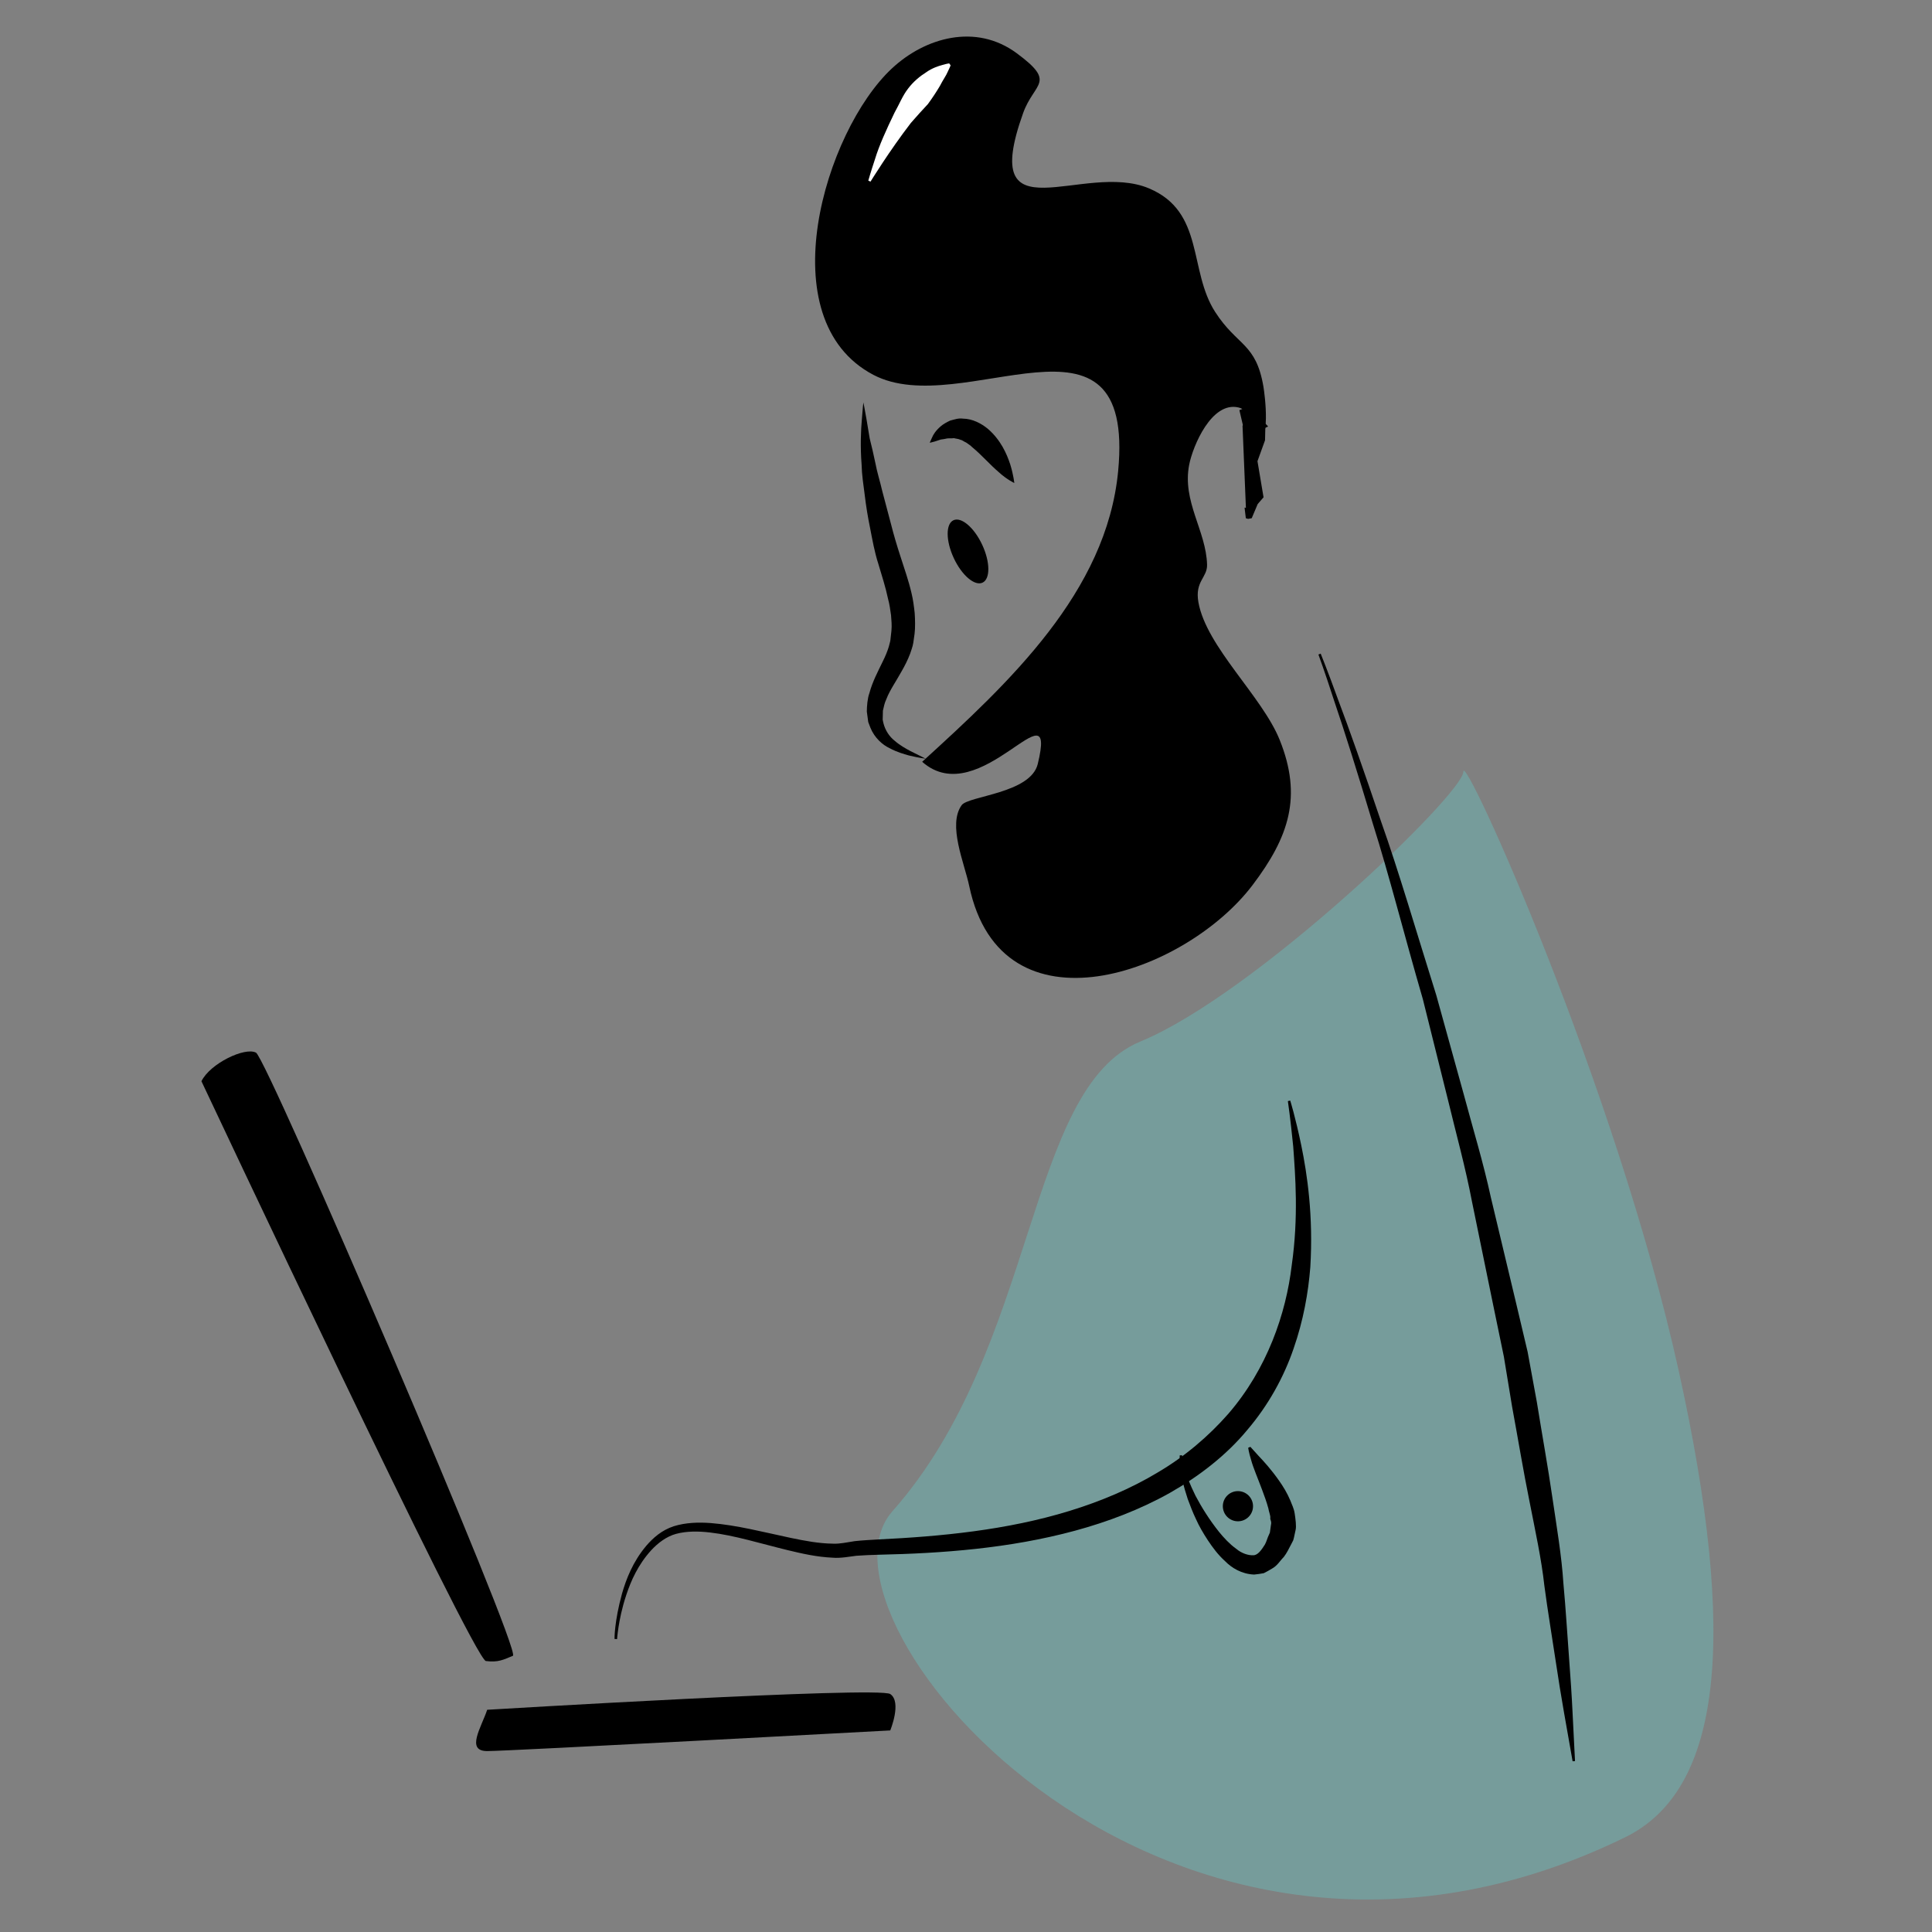 <?xml version="1.0" encoding="utf-8"?>
<svg xmlns="http://www.w3.org/2000/svg" width="90" height="90" viewBox="0 0 90 90" fill="none">
<rect x="0" y="0" width="90" height="90" fill="#808080" stroke="none"/>
<path opacity="0.5" d="M53.126 48.516C58.471 46.312 68.168 36.979 68.168 35.948C68.168 34.918 75.268 50.596 78.195 63.827C80.979 76.41 80.202 83.393 75.698 85.592C54.386 95.996 37.148 75.396 41.568 70.405C48.34 62.757 47.782 50.719 53.126 48.516Z" fill="#6CB9B7"/>
<path d="M40.682 17.46C35.784 14.879 38.424 6.109 41.541 3.195C43.094 1.742 45.46 1.074 47.358 2.476C49.24 3.867 48.179 3.826 47.662 5.266C45.548 11.157 50.468 7.481 53.531 8.778C56.12 9.874 55.359 12.595 56.607 14.532C57.638 16.133 58.511 15.965 58.857 18.021C58.908 18.33 59.248 20.75 58.44 20.643C57.787 20.555 58.578 19.181 57.683 18.979C56.445 18.698 55.571 20.76 55.397 21.648C55.061 23.367 56.188 24.722 56.23 26.307C56.245 26.91 55.653 27.075 55.826 28.052C56.196 30.134 58.795 32.433 59.614 34.471C60.673 37.107 60.049 38.987 58.349 41.231C55.224 45.358 46.65 48.416 45.15 41.273C44.925 40.205 44.138 38.428 44.797 37.509C45.111 37.071 48.009 36.964 48.343 35.589C49.287 31.699 45.657 37.869 42.958 35.487C46.995 31.811 51.546 27.582 52.087 21.952C52.9 13.483 44.834 19.647 40.682 17.46Z" fill="black"/>
<path d="M9.384 50.368C9.784 49.545 11.405 48.764 11.925 49.036C12.444 49.31 24.325 76.957 23.893 77.133C23.461 77.311 23.209 77.453 22.634 77.377C22.059 77.302 9.384 50.368 9.384 50.368Z" fill="black"/>
<path d="M22.695 79.648C22.42 80.471 21.687 81.572 22.695 81.572C23.703 81.572 41.471 80.61 41.471 80.61C41.471 80.61 42.02 79.282 41.471 78.915C40.922 78.549 22.695 79.648 22.695 79.648Z" fill="black"/>
<path d="M57.736 19.106L57.899 19.806L57.882 19.835L58.039 23.659L58.042 23.66L57.976 23.645L58.036 24.142L58.142 24.171L58.31 24.14L58.588 23.481L58.861 23.166L58.578 21.483L58.93 20.51L58.944 19.93L59.074 19.865L58.721 19.5L58.537 18.775L57.736 19.106Z" fill="black"/>
<path d="M56.238 66.938C56.209 66.966 56.162 67.04 56.188 67.037L56.285 66.923L56.238 66.938Z" fill="black"/>
<path d="M57.667 70.868C58.056 70.868 58.371 70.553 58.371 70.165C58.371 69.777 58.056 69.462 57.667 69.462C57.279 69.462 56.964 69.777 56.964 70.165C56.964 70.553 57.279 70.868 57.667 70.868Z" fill="black"/>
<path d="M45.77 27.142C46.136 26.971 46.13 26.183 45.756 25.38C45.382 24.577 44.783 24.065 44.416 24.235C44.05 24.406 44.057 25.195 44.43 25.997C44.804 26.8 45.404 27.312 45.77 27.142Z" fill="black"/>
<path d="M61.523 30.449C61.523 30.449 61.836 31.218 62.33 32.582C62.845 33.941 63.534 35.897 64.331 38.256C65.165 40.602 65.975 43.394 66.909 46.364C67.325 47.863 67.753 49.414 68.19 50.989C68.612 52.569 69.1 54.159 69.451 55.784C69.837 57.401 70.222 59.017 70.603 60.609C70.791 61.406 70.977 62.196 71.163 62.976C71.308 63.765 71.451 64.545 71.592 65.312C71.84 66.852 72.11 68.336 72.314 69.75C72.522 71.164 72.749 72.495 72.828 73.744C72.944 74.987 73.008 76.131 73.086 77.141C73.162 78.151 73.221 79.032 73.255 79.759C73.329 81.21 73.37 82.038 73.37 82.038L73.258 82.047C73.258 82.047 73.114 81.228 72.861 79.796C72.734 79.081 72.594 78.211 72.444 77.213C72.297 76.215 72.105 75.094 71.942 73.865C71.808 72.632 71.519 71.317 71.246 69.922C70.963 68.529 70.721 67.051 70.439 65.527C70.312 64.762 70.185 63.984 70.056 63.198C69.894 62.417 69.73 61.626 69.566 60.83C69.238 59.235 68.906 57.614 68.574 55.992C68.265 54.366 67.82 52.77 67.439 51.185C67.044 49.603 66.656 48.048 66.281 46.541C65.414 43.561 64.707 40.746 63.955 38.377C63.241 35.995 62.619 34.02 62.151 32.648C61.705 31.267 61.417 30.49 61.417 30.49L61.523 30.449Z" fill="black"/>
<path d="M28.627 76.348C28.627 76.348 28.612 75.555 28.978 74.229C29.168 73.573 29.469 72.767 30.103 72.012C30.423 71.64 30.823 71.283 31.389 71.097C31.932 70.928 32.525 70.906 33.119 70.951C34.312 71.045 35.549 71.368 36.84 71.642C37.485 71.777 38.152 71.903 38.808 71.91C39.154 71.922 39.394 71.854 39.821 71.792C40.195 71.752 40.554 71.734 40.92 71.713C43.815 71.573 46.896 71.283 49.813 70.387C51.266 69.941 52.67 69.353 53.932 68.592C55.204 67.844 56.306 66.901 57.218 65.862C59.035 63.759 59.91 61.188 60.174 58.941C60.497 56.687 60.339 54.75 60.243 53.407C60.109 52.063 59.994 51.292 59.994 51.293L60.104 51.27C60.104 51.27 60.34 52.013 60.618 53.353C60.894 54.69 61.185 56.648 61.039 59.033C60.945 60.221 60.717 61.513 60.26 62.823C59.812 64.136 59.092 65.454 58.101 66.615C57.126 67.793 55.861 68.769 54.488 69.549C53.107 70.322 51.606 70.891 50.079 71.306C47.02 72.136 43.861 72.361 40.953 72.425C40.591 72.436 40.23 72.447 39.892 72.474C39.612 72.507 39.156 72.596 38.798 72.564C38.051 72.531 37.368 72.374 36.714 72.217C35.409 71.899 34.21 71.521 33.082 71.39C32.52 71.323 31.977 71.325 31.499 71.452C31.043 71.574 30.636 71.889 30.334 72.219C29.717 72.894 29.387 73.66 29.177 74.292C28.965 74.928 28.867 75.453 28.811 75.808C28.757 76.166 28.745 76.357 28.745 76.357L28.627 76.348Z" fill="black"/>
<path d="M55.065 67.791C55.065 67.791 55.072 67.842 55.084 67.936C55.1 68.03 55.105 68.175 55.16 68.338C55.234 68.667 55.429 69.14 55.69 69.675C55.968 70.204 56.338 70.8 56.793 71.369C57.023 71.649 57.281 71.927 57.566 72.132C57.842 72.372 58.165 72.461 58.382 72.45C58.593 72.45 58.762 72.207 58.922 71.954C58.999 71.821 59.041 71.635 59.114 71.49L59.164 71.376L59.176 71.347C59.122 71.539 59.161 71.398 59.15 71.44V71.435L59.151 71.426L59.154 71.408L59.164 71.336L59.204 71.05C59.252 70.845 59.156 70.817 59.177 70.692C59.182 70.591 59.106 70.408 59.086 70.27C59.007 69.975 58.898 69.68 58.795 69.405C58.59 68.853 58.379 68.373 58.283 68.014C58.172 67.656 58.145 67.443 58.145 67.443L58.248 67.399C58.248 67.399 58.386 67.552 58.627 67.818C58.878 68.082 59.22 68.455 59.588 68.981C59.771 69.24 59.958 69.543 60.111 69.904C60.182 70.102 60.273 70.248 60.313 70.514C60.349 70.752 60.396 71.099 60.355 71.268L60.294 71.549L60.279 71.62L60.244 71.752L60.225 71.79L60.148 71.939C60.04 72.142 59.951 72.339 59.802 72.533C59.614 72.719 59.513 72.931 59.246 73.077C59.122 73.151 58.997 73.225 58.87 73.285C58.723 73.314 58.57 73.335 58.421 73.349C57.836 73.325 57.373 73.035 57.071 72.727C56.737 72.425 56.49 72.088 56.269 71.756C56.051 71.423 55.857 71.093 55.712 70.764C55.555 70.441 55.44 70.121 55.329 69.83C55.135 69.234 55.005 68.737 54.973 68.362C54.941 68.177 54.956 68.041 54.954 67.944C54.954 67.849 54.955 67.798 54.955 67.798L55.065 67.791Z" fill="black"/>
<path d="M43.312 20.625C43.312 20.625 43.345 20.535 43.414 20.392C43.472 20.247 43.587 20.06 43.831 19.851C43.948 19.752 44.098 19.669 44.263 19.592C44.443 19.548 44.646 19.468 44.861 19.502C45.299 19.505 45.715 19.727 46.014 19.973C46.622 20.496 46.902 21.148 47.062 21.637C47.214 22.13 47.25 22.5 47.25 22.5C47.25 22.5 46.897 22.337 46.52 21.989C46.132 21.661 45.703 21.169 45.296 20.838C45.2 20.743 45.101 20.681 45.005 20.614C44.908 20.577 44.822 20.496 44.729 20.482C44.638 20.438 44.541 20.44 44.439 20.411C44.339 20.427 44.224 20.411 44.121 20.425C44.025 20.449 43.921 20.462 43.822 20.476C43.72 20.51 43.631 20.539 43.558 20.563C43.406 20.608 43.312 20.625 43.312 20.625Z" fill="black"/>
<path d="M40.449 8.414C40.449 8.414 40.562 8.011 40.763 7.407C40.948 6.792 41.297 6.02 41.673 5.244C41.886 4.869 42.046 4.455 42.302 4.127C42.55 3.798 42.859 3.547 43.147 3.366C43.419 3.172 43.71 3.077 43.907 3.025C44.1 2.966 44.218 2.953 44.218 2.953L44.283 3.045C44.283 3.045 44.239 3.165 44.152 3.337C44.075 3.526 43.926 3.721 43.785 4.002C43.631 4.263 43.445 4.548 43.225 4.849C42.973 5.118 42.698 5.42 42.432 5.727C41.438 7.017 40.552 8.46 40.552 8.46L40.449 8.414Z" fill="white"/>
<path d="M43.125 35.344C43.125 35.344 42.838 35.312 42.337 35.192C42.091 35.121 41.786 35.038 41.451 34.858C41.112 34.702 40.737 34.373 40.543 33.891L40.473 33.706C40.461 33.658 40.45 33.682 40.437 33.571L40.426 33.488C40.41 33.377 40.395 33.263 40.38 33.147C40.382 32.901 40.41 32.527 40.499 32.292C40.643 31.75 40.906 31.264 41.13 30.798C41.247 30.562 41.342 30.334 41.408 30.111C41.428 30.013 41.479 29.866 41.479 29.808L41.526 29.387C41.552 29.102 41.525 28.917 41.508 28.657C41.472 28.401 41.437 28.143 41.365 27.881C41.255 27.355 41.081 26.821 40.917 26.269C40.74 25.725 40.635 25.125 40.535 24.612C40.426 24.085 40.343 23.569 40.283 23.066C40.218 22.567 40.146 22.099 40.138 21.659C40.07 20.784 40.104 20.053 40.148 19.545C40.183 19.036 40.219 18.75 40.219 18.75C40.219 18.75 40.283 19.038 40.366 19.535C40.407 19.782 40.457 20.081 40.514 20.425C40.599 20.766 40.692 21.149 40.777 21.565C40.854 21.984 40.996 22.427 41.106 22.901C41.232 23.375 41.364 23.876 41.501 24.393C41.637 24.931 41.782 25.418 41.956 25.95C42.124 26.479 42.324 27.035 42.462 27.632C42.535 27.927 42.575 28.241 42.609 28.551C42.631 28.858 42.639 29.251 42.604 29.526L42.545 29.944C42.508 30.163 42.449 30.278 42.399 30.447C42.286 30.746 42.146 31.018 42.009 31.256C41.74 31.746 41.447 32.155 41.294 32.559C41.19 32.779 41.184 32.898 41.129 33.106C41.127 33.224 41.123 33.338 41.121 33.45L41.119 33.534C41.109 33.479 41.124 33.555 41.126 33.559L41.153 33.686C41.235 34.014 41.424 34.312 41.685 34.514C41.931 34.728 42.198 34.873 42.416 34.99C42.867 35.215 43.125 35.344 43.125 35.344Z" fill="black"/>
</svg>